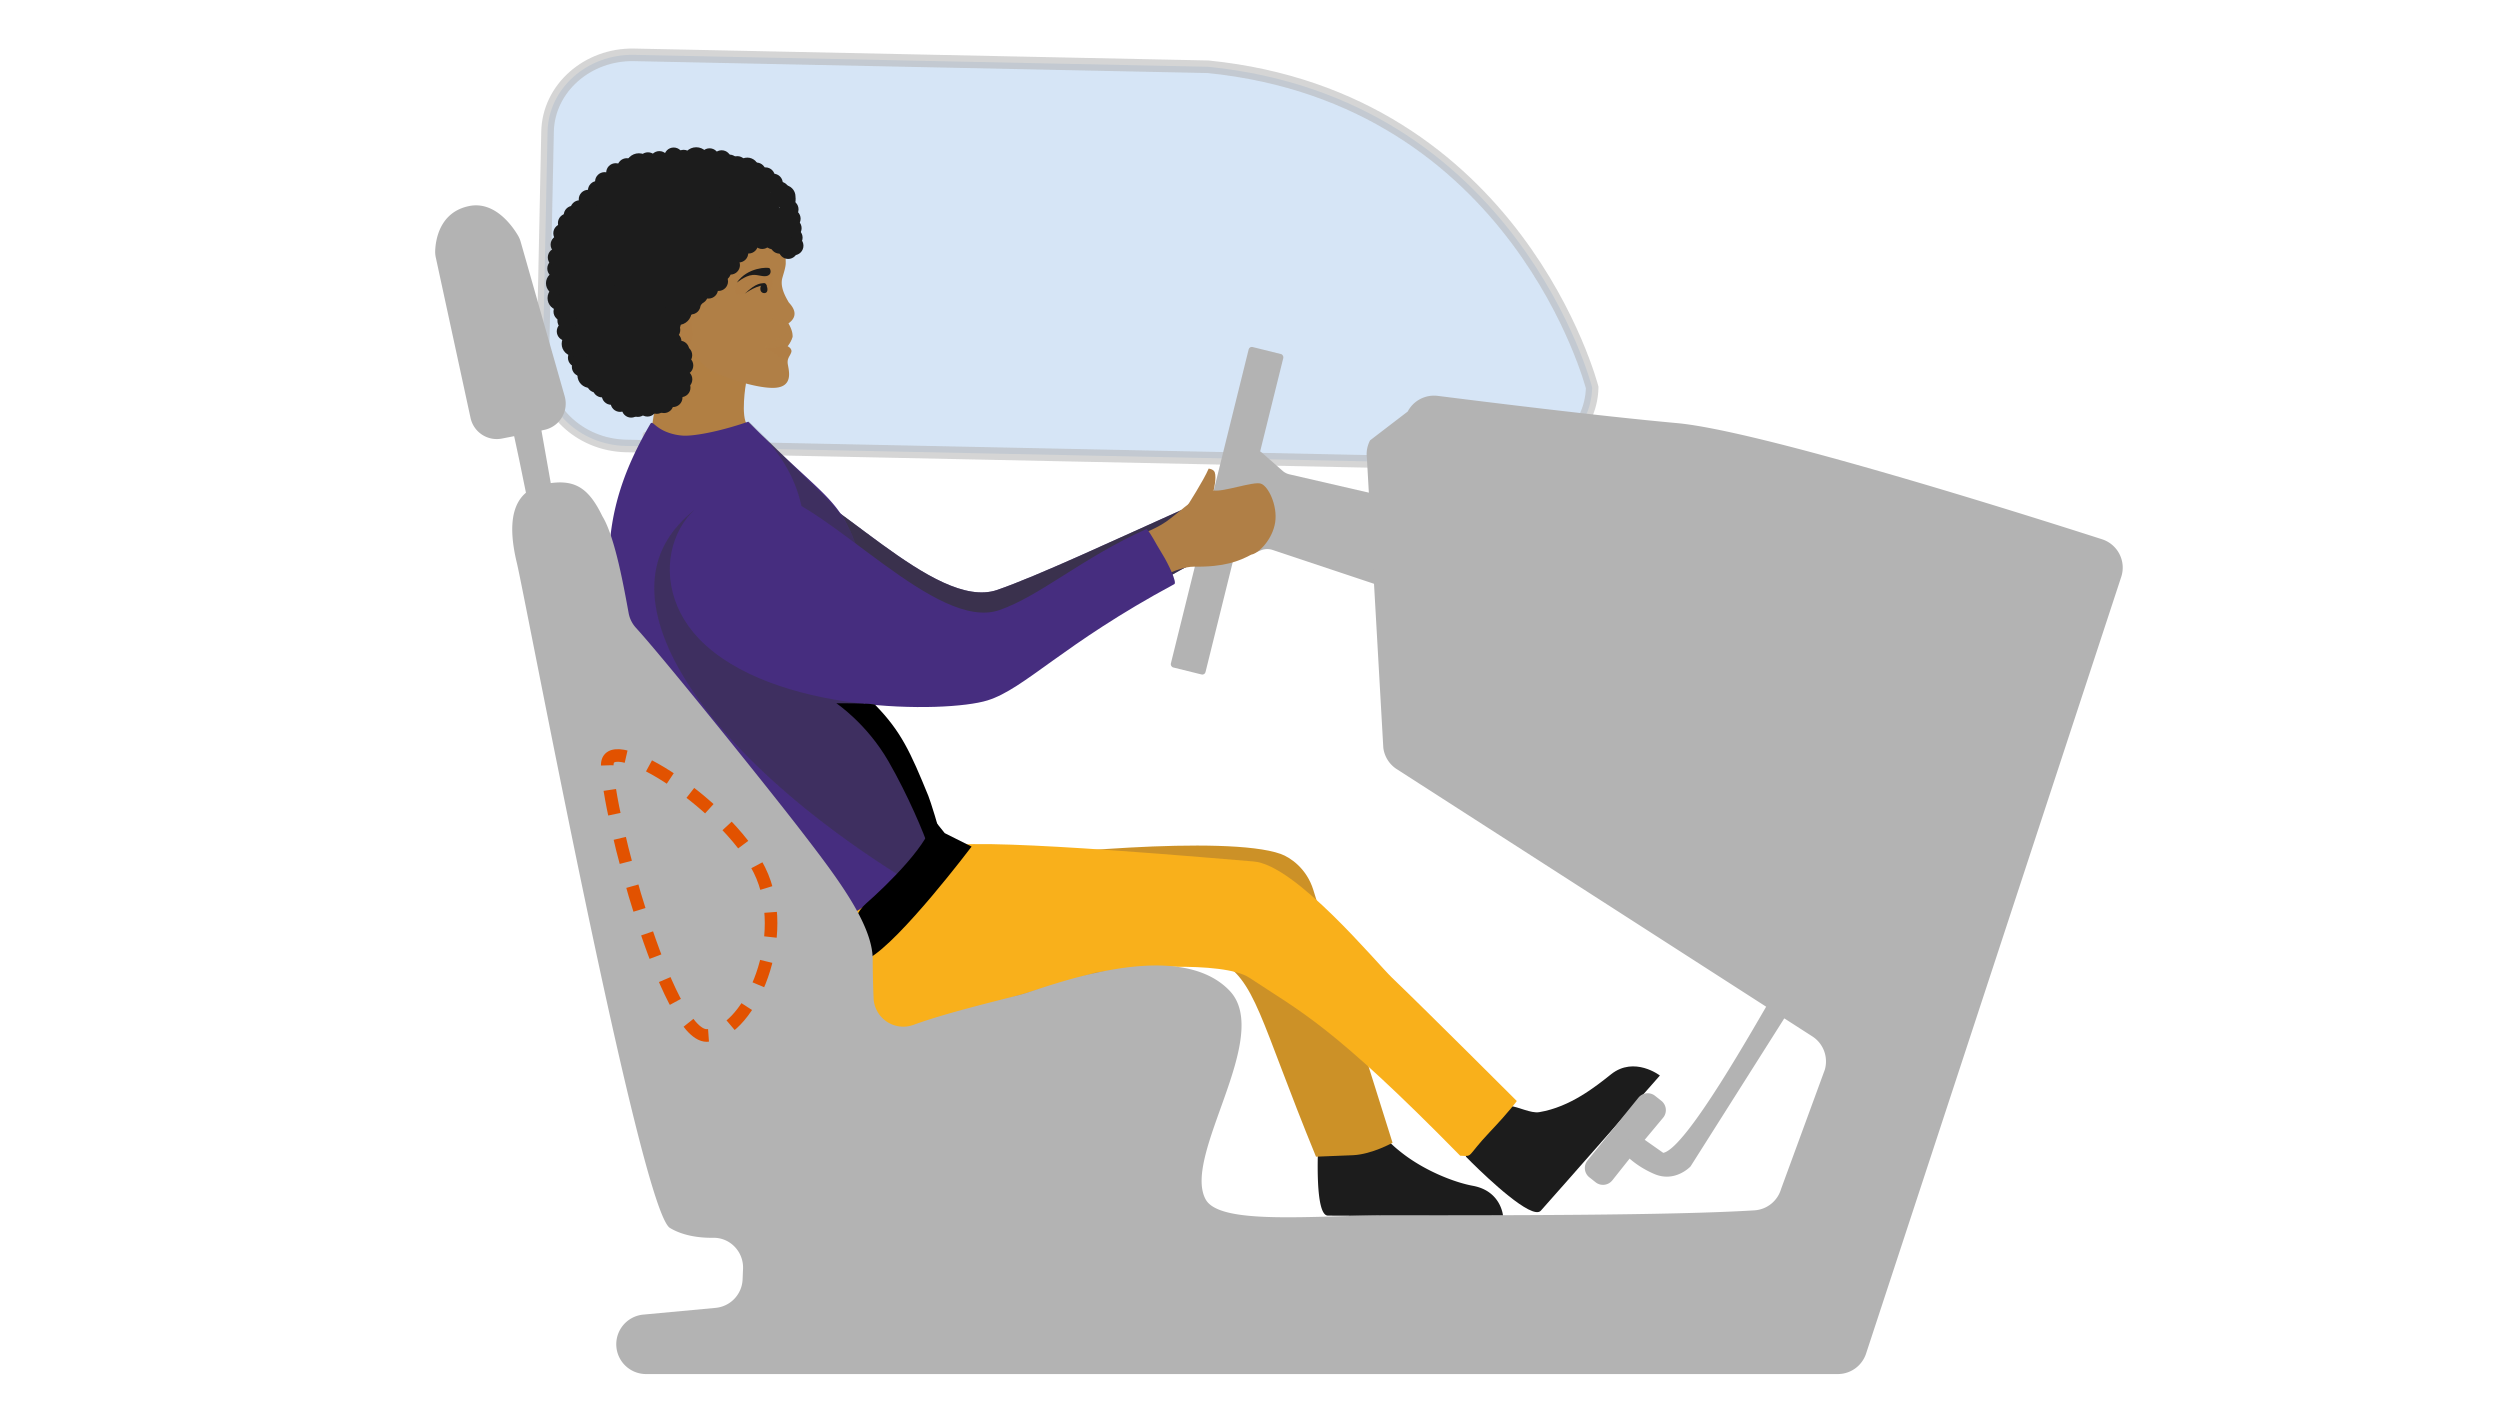 <svg xmlns="http://www.w3.org/2000/svg" viewBox="0 0 2200 1238"><defs><style>.cls-1{isolation:isolate;}.cls-2{fill:#b5d0ee;stroke:#b3b3b3;opacity:0.55;}.cls-10,.cls-17,.cls-2{stroke-miterlimit:10;}.cls-17,.cls-2{stroke-width:11.08px;}.cls-3{fill:#b3b3b3;}.cls-4,.cls-5{fill:#b17f44;}.cls-5,.cls-7,.cls-8{mix-blend-mode:multiply;}.cls-5{opacity:0.2;}.cls-6,.cls-7,.cls-8{fill:#b07f46;}.cls-16,.cls-7{opacity:0.4;}.cls-8{opacity:0.25;}.cls-9{fill:#1c1c1c;}.cls-10,.cls-17{fill:none;}.cls-10{stroke:#b07f46;stroke-width:5.55px;}.cls-11{fill:#cc9127;}.cls-12{fill:#462d7f;}.cls-13{opacity:0.66;}.cls-14{fill:#333;}.cls-15{fill:#f9b01b;}.cls-17{stroke:#e25200;stroke-dasharray:21.76 21.76;}</style></defs><g class="cls-1"><g id="lumbar"><path class="cls-2" d="M1324.91,408.51l-774-16.07c-41.12-.86-74.13-32.64-73.34-70.64l4.28-206c.79-38,35.08-68.39,76.21-67.53l505.06,10.48c272.41,27.49,338,282.26,338,282.26C1400.33,379,1366,409.36,1324.91,408.51Z"/><g id="wheel"><rect id="wheel-2" data-name="wheel" class="cls-3" x="1064.13" y="304.19" width="31.41" height="290.5" rx="2.83" transform="translate(2019.95 1145.31) rotate(-166.09)"/><path class="cls-3" d="M1110.74,398.57l18,15.81a13.85,13.85,0,0,0,6,3.05l74.89,17.28c5.34,1.23,9.3,5.29,10,10.22l7.77,56.05c1.24,9-8.53,16-18,12.84l-89.54-29.88a14.77,14.77,0,0,0-10.07.28l-21.21,8.47c-10,4-20.87-4-18.51-13.67l18.18-74.4C1090.56,395.36,1103.21,392,1110.74,398.57Z"/></g><path class="cls-4" d="M656.41,337.46s-5,29.48,1.45,37,22.43,13.13,21.06,36.25-19.07,27.09-32.48,27.86S579.71,417.85,570,395.41c-4.21-9.78,3.11-10.55,3.11-10.55s1.13-20.48,4.78-29.06,22.32-58.07,22.32-58.07S656.52,321,656.41,337.46Z"/><path class="cls-5" d="M656.41,337.46s-7.31,29-.82,36.52,24.7,13.63,23.33,36.75-19.07,27.09-32.48,27.86S581.57,417,570,395.41s2.72-14.2,2.72-14.2,1.52-16.83,5.17-25.41,22.32-58.07,22.32-58.07S656.52,321,656.41,337.46Z"/><path class="cls-6" d="M693.84,284.59s3.86,6.26,3.6,11.08a6.07,6.07,0,0,1-.45,2.11,26.3,26.3,0,0,1-3.91,6.93s4.54,2.08,3.07,5.69c-1,2.46-2.14,3.72-2.69,5.64a10.38,10.38,0,0,0-.32,3.41c.26,4.4,6.39,20.61-11,21.81s-58.25-12.77-64-21.17-20-22.13-20-22.13-9.09-17.76-9.11-19.23,10.08-23.17,10.08-23.17l17.26-42.91,21.46-4.35s38.07.75,49.91,10.54c2.23,1.84,3.54,4,3.45,6.6,0,0,.19,1.64.24,4.3,0,.28,0,.57,0,.88s0,.87,0,1.42c-.1,3.1-1.7,8.15-2.91,12.34-1.43,5-.53,11.24,4.88,20.47a10.9,10.9,0,0,0,.69,1.2c.28.37.45.56.45.56C697.66,270.08,703.56,277.67,693.84,284.59Z"/><path class="cls-7" d="M682.07,274.72s-6.33,5.91,1.09,10.37a5,5,0,0,1-4.75-4.61C678,276.31,682.07,274.72,682.07,274.72Z"/><path class="cls-7" d="M685.72,284.11c1.88-2,3.56-3.39,6.09-3a2.37,2.37,0,0,1,2,1.89,5.87,5.87,0,0,1-3,1.06,19.6,19.6,0,0,0-4.89.28A.15.15,0,0,1,685.72,284.11Z"/><path class="cls-7" d="M697.44,295.67a6.07,6.07,0,0,1-.45,2.11,27,27,0,0,1-3.9,6.91,12.73,12.73,0,0,0-4.79-.32c-6,.8-10.89,2.25-14.75,1.85-.26-.63.1-1.33,1.44-2.14,4.85-2.94,9.91-6.94,15.27-10C694.64,291.52,696.79,294.49,697.44,295.67Z"/><path class="cls-8" d="M696.15,310.4c-1,2.46-2.14,3.72-2.69,5.64-5.43.58-9.32-2.73-12.28-5.13-2.17-1.76-7-3-7.63-4.69,3.86.4,8.74-1.05,14.75-1.85a12.73,12.73,0,0,1,4.79.32v0S697.62,306.79,696.15,310.4Z"/><path class="cls-8" d="M648.48,248.58s-6.87,15.17,6.91,9.91c0,0,8.85-7.23,13.41-7.19s2.48,5.11,2.48,5.11l1.6,1.47s12-.28,5-20.57l-9.29,1.41s-12.63,3.56-12.91,3.52S648.48,248.58,648.48,248.58Z"/><path class="cls-9" d="M648.48,248.58c-.59.85,6.59-6,13.88-6.63,4.78-.43,9.53,2.15,13.26.66s2.51-5.84,1.44-6.65S658.06,234.88,648.48,248.58Z"/><path class="cls-9" d="M675.31,254c.24,2.3-.57,3.73-2.43,3.92a3.37,3.37,0,0,1-3.73-3.33c-.25-2.31,1-4.94,2.84-5.14S675.06,251.65,675.31,254Z"/><path class="cls-9" d="M655.39,258.49s12.54-9.35,19.32-6.82c0,0-.27-2.58-2.36-2.42C670.44,249.4,665.84,248.33,655.39,258.49Z"/><path class="cls-10" d="M594.09,298.72s7.44,9.36,13.58,5.62"/><path class="cls-8" d="M606.12,304.5s2.8.16,3.46-7.41-3.89-37-3.89-37l-27.75,8.11s3.27,40.51,28.18,36.27"/><circle class="cls-9" cx="562.87" cy="152.72" r="8.38"/><circle class="cls-9" cx="570.9" cy="148.93" r="8.38"/><circle class="cls-9" cx="580.22" cy="141.35" r="8.38"/><circle class="cls-9" cx="551.57" cy="147.59" r="8.38"/><circle class="cls-9" cx="541.81" cy="151.99" r="8.38"/><circle class="cls-9" cx="532.04" cy="159.86" r="8.38"/><circle class="cls-9" cx="525.75" cy="167.63" r="8.38"/><circle class="cls-9" cx="517.67" cy="175.39" r="8.38"/><circle class="cls-9" cx="504.46" cy="189.43" r="8.38"/><circle class="cls-9" cx="499.35" cy="196.28" r="8.38"/><circle class="cls-9" cx="495.28" cy="205.26" r="8.38"/><circle class="cls-9" cx="492.92" cy="215.29" r="8.38"/><circle class="cls-9" cx="510.21" cy="184.6" r="8.38"/><circle class="cls-9" cx="570.21" cy="142.4" r="8.38"/><circle class="cls-9" cx="592.85" cy="138.19" r="8.38"/><circle class="cls-9" cx="601.6" cy="140.22" r="8.38"/><circle class="cls-9" cx="612.68" cy="141.38" r="11.8"/><circle class="cls-9" cx="562.23" cy="146.68" r="11.8"/><circle class="cls-9" cx="624.43" cy="138.88" r="8.38"/><circle class="cls-9" cx="635.05" cy="140.61" r="8.38"/><circle class="cls-9" cx="641.88" cy="144.42" r="8.38"/><circle class="cls-9" cx="648.86" cy="145.79" r="8.38"/><circle class="cls-9" cx="657.62" cy="148.9" r="10.21"/><circle class="cls-9" cx="689.83" cy="172.96" r="10.21"/><circle class="cls-9" cx="632.28" cy="247.65" r="8.38"/><circle class="cls-9" cx="623.52" cy="254.38" r="8.38"/><circle class="cls-9" cx="614.67" cy="259.18" r="8.38"/><circle class="cls-9" cx="608.12" cy="268.3" r="8.38"/><circle class="cls-9" cx="590.26" cy="290.35" r="8.38"/><circle class="cls-9" cx="591.32" cy="300.45" r="8.38"/><circle class="cls-9" cx="598.17" cy="308.16" r="8.38"/><circle class="cls-9" cx="511.6" cy="322.86" r="8.38"/><circle class="cls-9" cx="519.26" cy="330.27" r="11.12"/><circle class="cls-9" cx="529.12" cy="334.22" r="8.38"/><circle class="cls-9" cx="529.86" cy="341.31" r="8.38"/><circle class="cls-9" cx="524.67" cy="337.1" r="8.38"/><circle class="cls-9" cx="600.77" cy="312.57" r="8.38"/><circle class="cls-9" cx="601.72" cy="321.61" r="8.38"/><circle class="cls-9" cx="600.87" cy="333.84" r="8.38"/><circle class="cls-9" cx="599.25" cy="341.14" r="8.38"/><circle class="cls-9" cx="592.21" cy="349.83" r="8.38"/><circle class="cls-9" cx="581.37" cy="350.97" r="8.38"/><circle class="cls-9" cx="537.93" cy="347.84" r="8.38"/><circle class="cls-9" cx="545.65" cy="354.08" r="8.38"/><circle class="cls-9" cx="555.43" cy="359.13" r="8.38"/><circle class="cls-9" cx="561.34" cy="358.5" r="8.38"/><circle class="cls-9" cx="569.75" cy="358.21" r="8.38"/><circle class="cls-9" cx="577.92" cy="355.8" r="8.38"/><circle class="cls-9" cx="584.33" cy="355.12" r="8.38"/><circle class="cls-9" cx="564.18" cy="324.27" r="39.34"/><circle class="cls-9" cx="563.34" cy="222.81" r="70.29"/><circle class="cls-9" cx="546.07" cy="272.81" r="54.56"/><circle class="cls-9" cx="586.8" cy="203.95" r="65.76"/><circle class="cls-9" cx="508.15" cy="314.79" r="8.38"/><circle class="cls-9" cx="508.32" cy="306.35" r="8.38"/><circle class="cls-9" cx="505.16" cy="302.57" r="10.9"/><circle class="cls-9" cx="492.73" cy="262.31" r="10.9"/><circle class="cls-9" cx="498.33" cy="291.58" r="8.38"/><circle class="cls-9" cx="498.91" cy="282.26" r="8.38"/><circle class="cls-9" cx="495.45" cy="274.19" r="8.38"/><circle class="cls-9" cx="490.83" cy="249.24" r="10.38"/><circle class="cls-9" cx="489.99" cy="236.26" r="8.38"/><circle class="cls-9" cx="490.44" cy="226.52" r="8.38"/><circle class="cls-9" cx="500.07" cy="213.07" r="8.38"/><circle class="cls-9" cx="596.72" cy="274.06" r="11.94"/><circle class="cls-9" cx="634.95" cy="238.94" r="8.38"/><circle class="cls-9" cx="642.78" cy="233.27" r="8.38"/><circle class="cls-9" cx="650.09" cy="222.6" r="8.38"/><circle class="cls-9" cx="658.75" cy="214.73" r="8.38"/><circle class="cls-9" cx="670.76" cy="210.73" r="8.38"/><circle class="cls-9" cx="680.28" cy="210.99" r="8.38"/><circle class="cls-9" cx="693.01" cy="214.11" r="8.38"/><circle class="cls-9" cx="693.58" cy="219.5" r="8.38"/><circle class="cls-9" cx="698.66" cy="216.23" r="8.38"/><circle class="cls-9" cx="697.91" cy="209.14" r="8.38"/><circle class="cls-9" cx="697.04" cy="200.8" r="8.38"/><circle class="cls-9" cx="696.16" cy="192.46" r="8.38"/><circle class="cls-9" cx="694.33" cy="184.22" r="8.38"/><circle class="cls-9" cx="691.77" cy="176.06" r="8.38"/><circle class="cls-9" cx="686.27" cy="168.21" r="8.38"/><circle class="cls-9" cx="686.11" cy="214.84" r="8.38"/><circle class="cls-9" cx="680.48" cy="161.23" r="8.38"/><circle class="cls-9" cx="673.59" cy="155.66" r="8.38"/><circle class="cls-9" cx="665.59" cy="151.41" r="8.38"/><circle class="cls-9" cx="654.33" cy="152.6" r="8.38"/><path class="cls-9" d="M602.18,146.74l21.89-2.3,25.6,3.06s19.47,5.65,20,6.44,16.54,29,16.54,29L697,200.8s-.94,15-2.49,14.17-22.61-3.1-22.61-3.1S658.1,214.8,656.13,215l-5.72.6s-17-33.83-18-34.79S602.18,146.74,602.18,146.74Z"/><g id="_1" data-name="1"><path class="cls-9" d="M1322.67,1070l-86-.09s-66.58-.07-68.4-.2c-10.91-.86-8.92-53-7.8-72.41.24-4.48.49-7.15.49-7.15s1.09-1.57,2.91-3.88c8.14-9.69,30.6-32.47,43.42-3.22a62.88,62.88,0,0,0,8.6,14.07,90.84,90.84,0,0,0,15.14,15.3c20.84,17.24,48.48,28.06,65.21,31.11C1321.12,1048.19,1322.67,1070,1322.67,1070Z"/><path class="cls-9" d="M1460.7,946.46l-58.4,66.39s-45.21,51.41-46.54,52.73c-8.06,7.86-46.51-28.61-60.57-42.48-3.26-3.19-5.13-5.17-5.13-5.17s-.46-1.9-1-4.85c-1.88-12.78-8.35-63,22.67-53.32,5.27,1.64,11.19,13.29,16.91,13.51,7.13.46,18.55,6.73,25.93,5.42,27.3-4.55,49.61-22.53,63.29-33.42C1438.28,929.17,1460.7,946.46,1460.7,946.46Z"/><path class="cls-11" d="M1225.43,1005.63s-17.93,10.06-34.55,10.94c-5.41.28-32.8,1.31-32.8,1.31-49.86-121.59-53-156.38-86.6-173.2-26-13-78.41,15.83-78.41,15.83L699.29,923.76c-12.69-15.13-25.57-55.4-32-77.72-2.76-9.33-4.32-15.44-4.32-15.44s81-43.25,140.93-70.29c21.57-9.85,34.66-1.27,46-4.08l19.2,1.88c37.48-6.83,210.27-23.65,257.94-6.64,8.64,3.08,22.88,13,28.63,31.5C1186.07,880.54,1225.43,1005.63,1225.43,1005.63Z"/><path class="cls-12" d="M674.62,415.1c-77.53-17.2-116.32,72.16-61.24,129.37,63.87,66.34,217.31,65.46,253.76,54.1,33-10.28,91.56-53.94,189.9-106.86,2.55-1.37-5.28-17.89-10.41-26.15-7.38-11.9-3.3-11.68-7.69-16.42-56.39,25.23-125.79,57.72-161.41,70C822.22,538.16,729.21,427.21,674.62,415.1Z"/><g class="cls-13"><path class="cls-14" d="M674.62,415.1c-77.53-17.2-116.32,72.16-61.24,129.37,63.87,66.34,217.31,65.46,253.76,54.1,33-10.28,91.56-53.94,189.9-106.86,2.55-1.37-5.28-17.89-10.41-26.15-7.38-11.9-3.3-11.68-7.69-16.42-56.39,25.23-125.79,57.72-161.41,70C822.22,538.16,729.21,427.21,674.62,415.1Z"/></g><path class="cls-15" d="M1334.78,968.89s-5.65,8.12-23.62,27.12c-21.46,22.7-14.28,21.62-26.24,21-113.18-115.29-140-126.4-185.45-156.58C1076.35,845.08,990,851.48,964,855.91L703,932.74c-35.93-17.8-52.66-59.34-59.08-81.66-2.75-9.33-4.32-15.44-4.32-15.44s81-43.24,140.93-70.29c21.57-9.85,40.37-17.62,51.67-20.43l3.2-.68c37.48-6.83,246.84,12.34,267.61,13.84,36.9,2.65,108.09,89,122,102.34C1257.8,891.91,1334.78,968.89,1334.78,968.89Z"/><path class="cls-6" d="M997.15,472.61s17.94-5.74,29.14-13.6,33.38-29,41.73-27.43,34.94-8.14,41.51-6,14.79,19.17,12.65,33.88-14.15,27.45-21.13,28.62c-10.48,5.64-23.54,11-50.27,10.58-15.53-.23-42,15.87-42,15.87Z"/><path class="cls-6" d="M1044.77,445.22s14.69-22.82,18.85-32.85c0,0,4.35.37,5.38,3.32,1.72,4.94-1,15.89-1,15.89Z"/><path class="cls-12" d="M767.18,634.92c7.39,16.76,12.38,21.54,36.49,63,12.09,20.76,22.05,37.79,28.64,49,0,0-5.83-.2-25.67,16.66-8.64,7.32-19.15,15.62-31.56,24.32l-2,1.36C725,822.62,670,845.64,654.07,850.84c-30.52,9.95-30.8-73.75-71.12-168.66-67.89-159.79-54.26-234.19-10.75-309,1.6-2.75,2.73.26,8.25,3.77a35.53,35.53,0,0,0,4.57,2.51,47,47,0,0,0,15.8,3.88c8.16.63,29.91-2.73,57.63-12.24,13.12,13.09,23.88,23.35,30.76,29.82,33.45,31.47,47,41.2,58,64.27a100.07,100.07,0,0,1,7.69,21.1c7.38,31.16-5.61,46.19-7.18,75.36C746.34,587.67,755,607.26,767.18,634.92Z"/><g class="cls-16"><path class="cls-14" d="M832.31,746.92c-2.9,2.12-5.84,4.23-8.79,6.35q-14.24,10.17-28.26,19.61C641.85,677.26,554.8,564.14,580.12,490.34c4.41-12.88,13.13-27.12,30.18-41l98,22.41a128.59,128.59,0,0,0-5.85-37c-12.71-40.47-44.72-62.95-44-63.65s25.6,25.06,54.38,53.1c18.08,17.63,26.78,25.52,34.4,41,10.56,21.44,9.93,38.88,9.68,43.28-.49,8.33-2.61,14.07-3.37,18.35-7.57,42.55-1.45,61.75,3.33,81.45,3.21,13.21,5.08,26.72,24.81,52.35q17.18,29.64,34.75,59.46Q824.37,733.54,832.31,746.92Z"/></g><path class="cls-12" d="M676.49,432.89C599,415.69,560.17,505,615.25,562.26,679.12,628.6,832.56,627.71,869,616.35c33-10.28,66.07-49.41,164.42-102.33,2.54-1.37-5.29-17.9-10.42-26.16-7.38-11.89-9.6-17.63-14-22.38-56.4,25.24-94,59.17-129.62,71.43C824.09,555.94,731.08,445,676.49,432.89Z"/></g><g id="seatbelt"><path d="M762,795.21c18.47-16.16,58.85-55.4,58.85-75.18l10.5,13.12L855,745s-62.83,83.22-90.54,98.41c-13.86,7.59-11.76-14.47-12.76-22.67C750.5,811.08,754.71,801.59,762,795.21Z"/><path id="Path_382" data-name="Path 382" d="M816.93,700.34c-15.75-38.49-23.9-56.63-46.87-80.17-1.44-1.47-34.12-1.31-34.12-1.31S762.6,636.55,781.87,670c17.2,29.89,31.12,63.12,35.49,76.24,1.07,3.2,11.16-1.28,10.5-7.44C827,730.27,818.56,704.33,816.93,700.34Z"/></g><path class="cls-3" d="M412.85,181.32c-26.18,5.31-29.55,30.2-29.89,39.4a23.29,23.29,0,0,0,.53,5.83l30.58,141.21a23.6,23.6,0,0,0,27.62,18.17l21.89-4.29,15.65-3.4a23.61,23.61,0,0,0,17.69-29.55L458.19,212.77a23.17,23.17,0,0,0-2.41-5.6C450.87,198.89,435.42,176.75,412.85,181.32Z"/><path class="cls-3" d="M482.83,425.38c-19.91,3.06-41.12,15.74-28,70,7.51,31,108.47,569.46,134.72,585.21,11.68,7,26,8.82,38.21,8.67,14.88-.19,26.73,12.43,26.11,27.3l-.39,9.37a26.2,26.2,0,0,1-23.76,25l-63.61,5.92a26.22,26.22,0,0,0-23.65,28.85h0a26.22,26.22,0,0,0,26.07,23.47H1617.29a26.21,26.21,0,0,0,25-18.48l224.53-683.43a26.21,26.21,0,0,0-17-32.7c-75.45-24.23-302.43-95.71-374.24-102.24-67.84-6.17-169.49-18.78-210.35-23.95a26.17,26.17,0,0,0-26.44,13.77l-33.11,25.36a26.15,26.15,0,0,0-2.83,15.44L1217.31,658a26.21,26.21,0,0,0,11.62,18.71l366.12,235.44a26.22,26.22,0,0,1,10.78,29.22l-38.47,104.88a26.17,26.17,0,0,1-23.52,18.86c-72.55,4.5-222.39,4.37-319.22,4.37-68.67,0-151.07,9-163.64-14-21-38.49,59.48-143.46,21-183.7-47.28-49.42-164.93-1.37-183.7,3.5-22.67,5.89-66.81,16.46-94.32,26.57a26.19,26.19,0,0,1-35.22-23.58c-.42-10.84-.75-22.8-.75-33.89,0-31.5-32.36-73.48-64.73-115.47-29-37.56-120-150.65-143.59-176.4a26.11,26.11,0,0,1-6.45-12.92c-3.74-20.15-11.79-67-23.16-85.35C517.82,428.88,505.57,421.88,482.83,425.38Z"/><path class="cls-3" d="M448.27,366.48c1.75,3.16,15.75,72.9,15.75,72.9l21.87-7.4-13.12-74Z"/><g id="pedal"><path class="cls-3" d="M1441.77,966,1397,1021.24a10.47,10.47,0,0,0,1.63,14.81l5.51,4.36a10.48,10.48,0,0,0,14.7-1.7l25.69-32.32,19-22.77a10.46,10.46,0,0,0-1.55-14.91l-5.48-4.34A10.46,10.46,0,0,0,1441.77,966Z"/><path class="cls-3" d="M1463.67,1014.52c20.52-4.18,80.84-112.34,99.2-143.48a8.37,8.37,0,0,1,13.29-1.47l1.34,15-89.79,141.84s-13.49,14.63-32,6.67-27.59-19.44-27.59-19.44l8-18.52Z"/></g><path class="cls-17" d="M534.38,673.23c0-33.2,112,38.49,136.46,98s-14,140-49,140S534.38,715.21,534.38,673.23Z"/></g></g></svg>